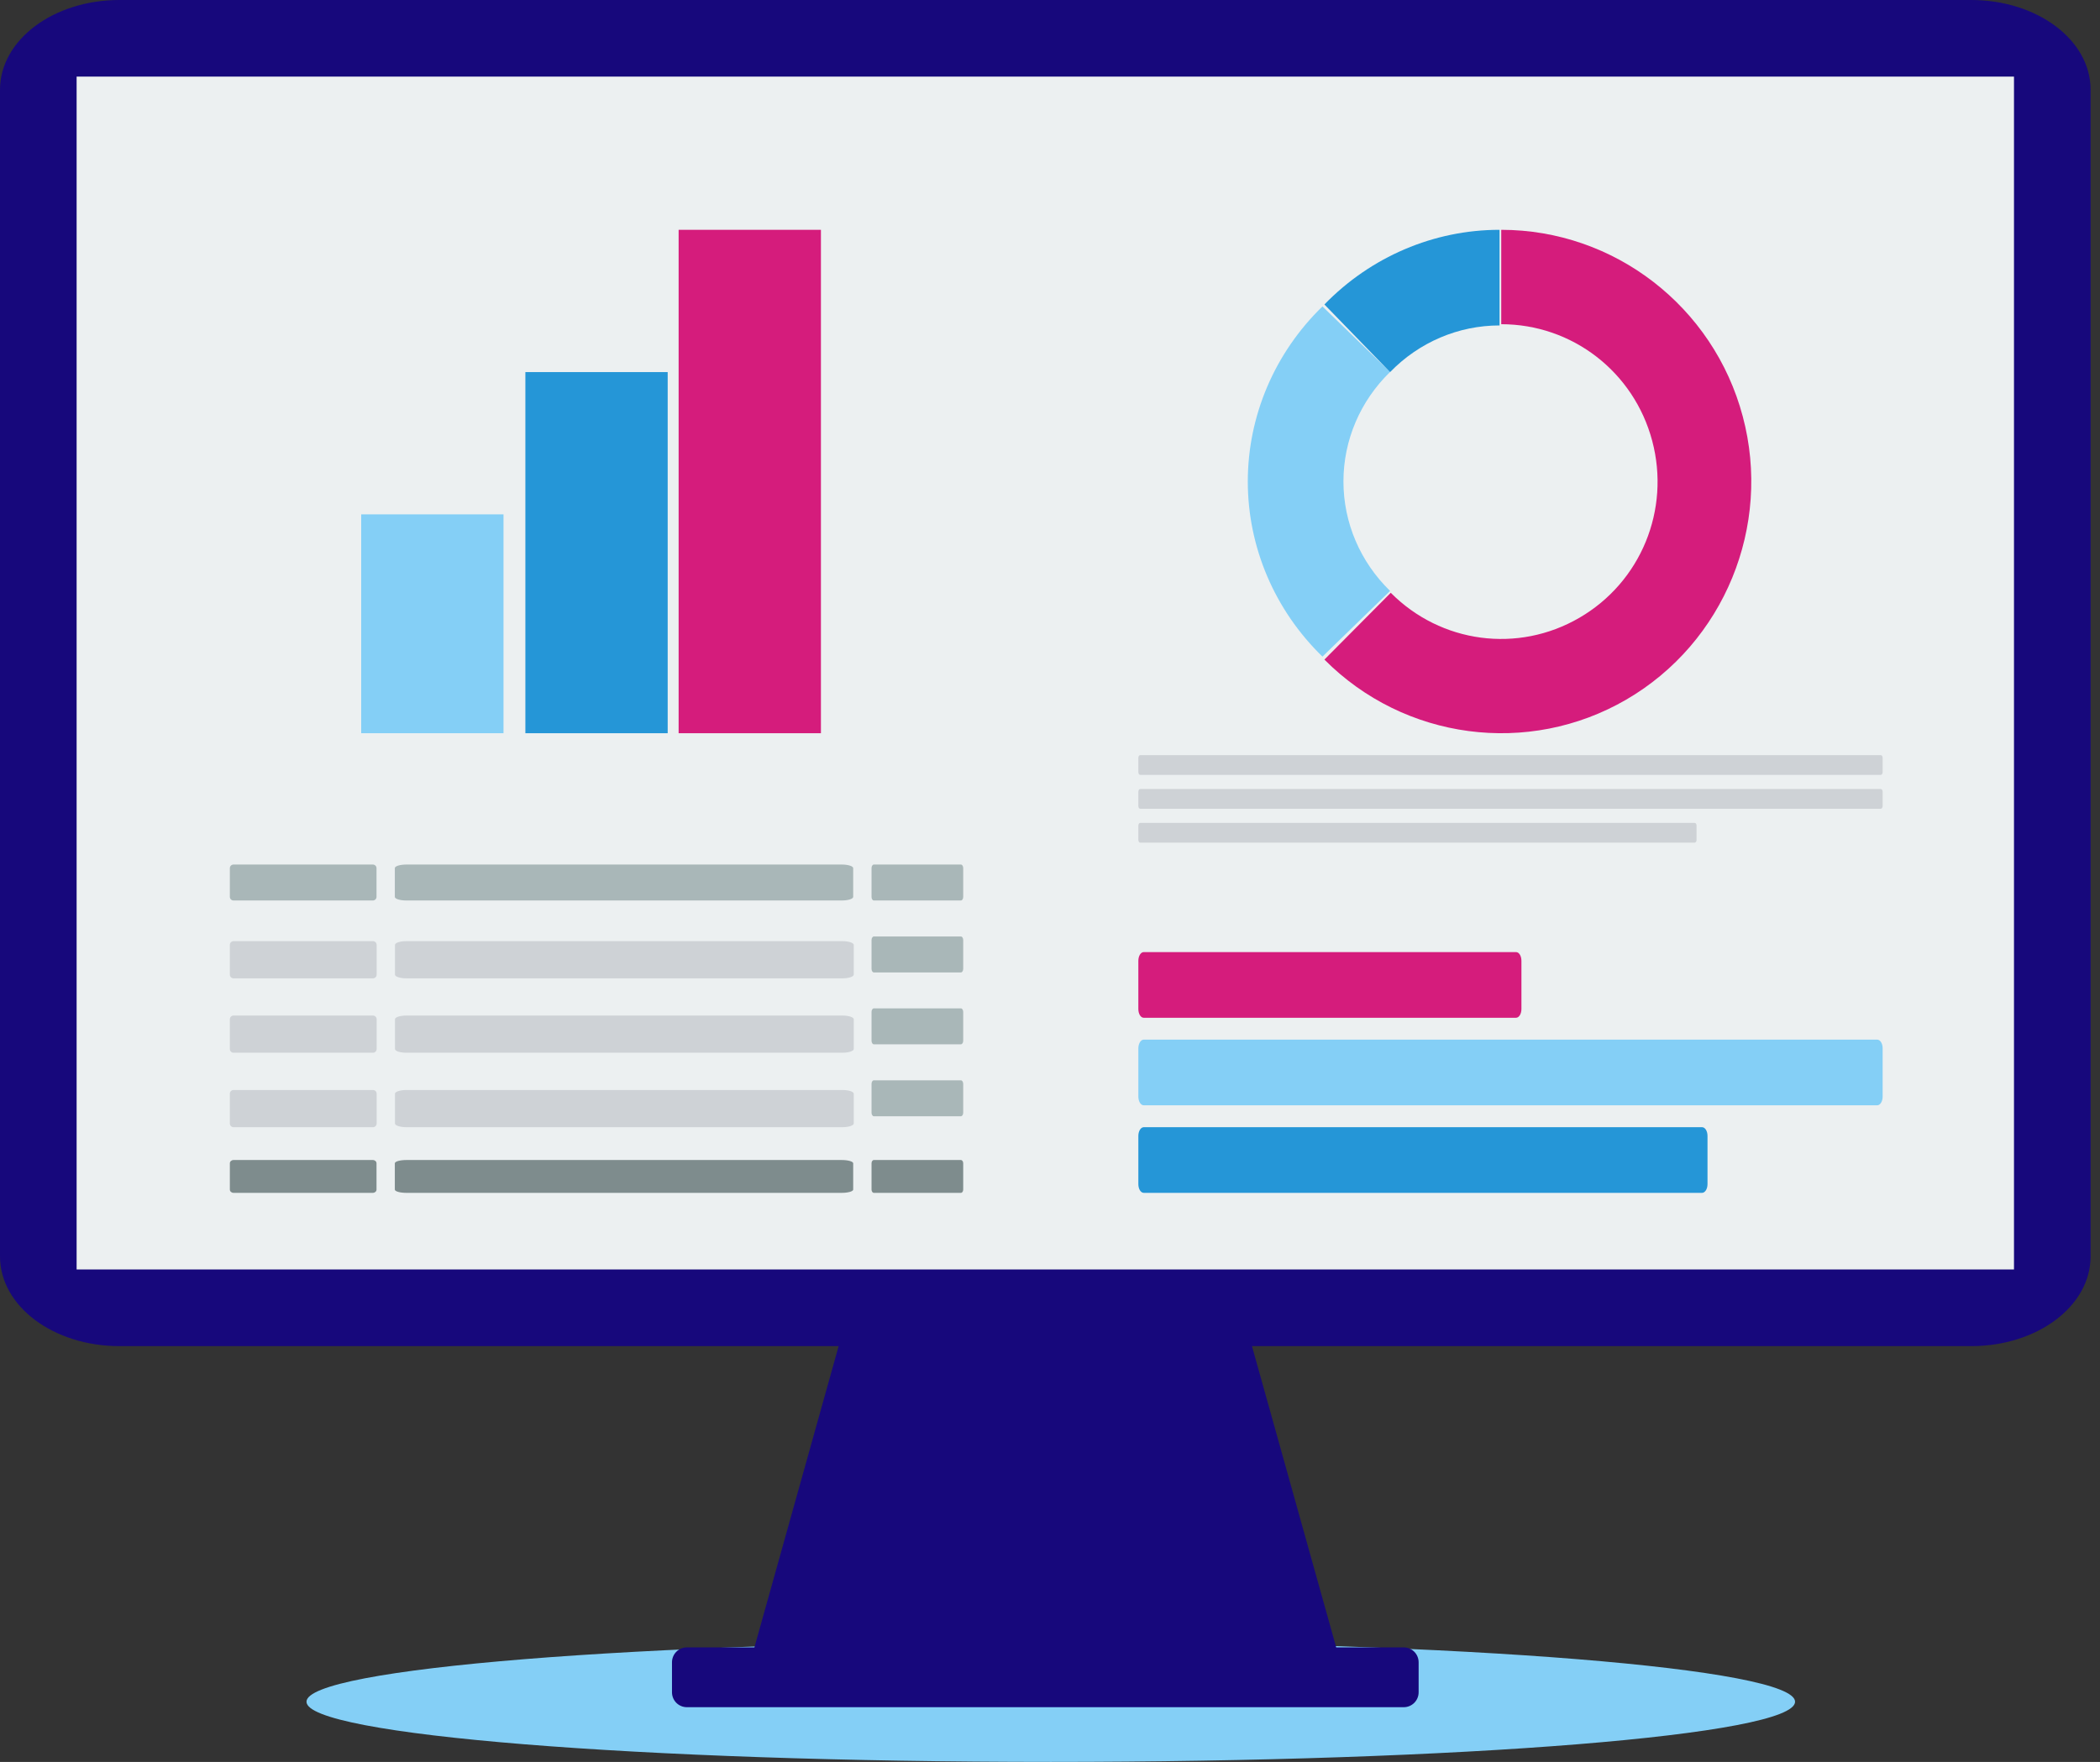 <?xml version="1.0" encoding="UTF-8"?>
<svg xmlns="http://www.w3.org/2000/svg" xmlns:xlink="http://www.w3.org/1999/xlink" width="143px" height="120px" viewBox="0 0 143 120" version="1.1">
  <rect x="0" y="0" width="143" height="120" fill="#333333" stroke="none"/>
  <title>Group</title>
  <g id="design" stroke="none" stroke-width="1" fill="none" fill-rule="evenodd">
    <g id="Scheers-200356-website-restyle-home" transform="translate(-180, -1929)" fill-rule="nonzero">
      <g id="Group-13" transform="translate(150, 1892)">
        <g id="Group" transform="translate(30, 37)">
          <path d="M71.553,111.801 C43.56,111.801 20.87,113.636 20.87,115.901 L20.87,115.901 C20.87,118.166 43.56,120 71.553,120 C99.545,120 122.236,118.166 122.236,115.901 C122.236,113.636 99.545,111.801 71.553,111.801 L71.553,111.801 Z" id="path5211" fill="#84CFF6"></path>
          <path d="M8.135,0 C3.63,0 0,2.725 0,6.112 L0,85.57 C0,88.957 3.63,91.682 8.135,91.682 L57.107,91.682 L51.372,112.199 L46.776,112.199 C46.211,112.199 45.759,112.652 45.759,113.217 L45.759,115.255 C45.759,115.82 46.211,116.273 46.776,116.273 L95.585,116.273 C96.149,116.273 96.602,115.82 96.602,115.255 L96.602,113.217 C96.602,112.652 96.149,112.199 95.585,112.199 L90.989,112.199 L85.253,91.682 L134.225,91.682 C138.73,91.682 142.36,88.957 142.36,85.57 L142.36,6.112 C142.36,2.725 138.73,0 134.225,0 L8.135,0 L8.135,0 Z" id="path4448" fill="#17087C"></path>
          <polygon id="path4918" fill="#ECF0F1" points="137.143 5.217 137.143 86.46 5.217 86.46 5.217 5.217"></polygon>
          <polygon id="path5298-2" fill="#84CFF6" points="24.596 35.031 34.286 35.031 34.286 49.938 24.596 49.938"></polygon>
          <polygon id="path5300-8" fill="#2596D7" points="35.776 25.342 45.466 25.342 45.466 49.938 35.776 49.938"></polygon>
          <polygon id="path5302-0" fill="#D51C7C" points="46.211 15.652 55.901 15.652 55.901 49.938 46.211 49.938"></polygon>
          <path d="M15.901,58.882 C15.764,58.882 15.652,58.991 15.652,59.126 L15.652,61.086 C15.652,61.22 15.764,61.33 15.901,61.33 L25.39,61.33 C25.527,61.33 25.639,61.22 25.639,61.086 L25.639,59.126 C25.639,58.991 25.527,58.882 25.39,58.882 L15.901,58.882 Z M27.667,58.882 C27.236,58.882 26.886,58.991 26.886,59.126 L26.886,61.086 C26.886,61.22 27.236,61.33 27.667,61.33 L57.318,61.33 C57.749,61.33 58.099,61.22 58.099,61.086 L58.099,59.126 C58.099,58.991 57.749,58.882 57.318,58.882 L27.667,58.882 Z M59.504,58.882 C59.418,58.882 59.347,58.991 59.347,59.126 L59.347,61.086 C59.347,61.22 59.418,61.33 59.504,61.33 L65.433,61.33 C65.519,61.33 65.59,61.22 65.59,61.086 L65.59,59.126 C65.59,58.991 65.519,58.882 65.433,58.882 L59.504,58.882 Z M59.504,63.782 C59.418,63.782 59.347,63.892 59.347,64.026 L59.347,65.986 C59.347,66.12 59.418,66.23 59.504,66.23 L65.433,66.23 C65.519,66.23 65.59,66.12 65.59,65.986 L65.59,64.026 C65.59,63.892 65.519,63.782 65.433,63.782 L59.504,63.782 Z M59.504,68.677 C59.418,68.677 59.347,68.787 59.347,68.921 L59.347,70.881 C59.347,71.015 59.418,71.125 59.504,71.125 L65.433,71.125 C65.519,71.125 65.59,71.015 65.59,70.881 L65.59,68.921 C65.59,68.787 65.519,68.677 65.433,68.677 L59.504,68.677 Z M59.504,73.577 C59.418,73.577 59.347,73.687 59.347,73.821 L59.347,75.781 C59.347,75.915 59.418,76.025 59.504,76.025 L65.433,76.025 C65.519,76.025 65.59,75.915 65.59,75.781 L65.59,73.821 C65.59,73.687 65.519,73.577 65.433,73.577 L59.504,73.577 Z" id="rect4997-8" fill="#A9B7B8"></path>
          <path d="M15.901,64.099 C15.764,64.099 15.652,64.213 15.652,64.352 L15.652,66.38 C15.652,66.519 15.764,66.633 15.901,66.633 L25.399,66.633 C25.536,66.633 25.648,66.519 25.648,66.38 L25.648,64.352 C25.648,64.213 25.536,64.099 25.399,64.099 L15.901,64.099 Z M27.678,64.099 C27.247,64.099 26.896,64.213 26.896,64.352 L26.896,66.38 C26.896,66.519 27.247,66.633 27.678,66.633 L57.355,66.633 C57.786,66.633 58.137,66.519 58.137,66.38 L58.137,64.352 C58.137,64.213 57.786,64.099 57.355,64.099 L27.678,64.099 Z M15.901,69.166 C15.764,69.166 15.652,69.279 15.652,69.418 L15.652,71.446 C15.652,71.586 15.764,71.699 15.901,71.699 L25.399,71.699 C25.536,71.699 25.648,71.586 25.648,71.446 L25.648,69.418 C25.648,69.279 25.536,69.166 25.399,69.166 L15.901,69.166 Z M27.678,69.166 C27.247,69.166 26.896,69.279 26.896,69.418 L26.896,71.446 C26.896,71.586 27.247,71.699 27.678,71.699 L57.355,71.699 C57.786,71.699 58.137,71.586 58.137,71.446 L58.137,69.418 C58.137,69.279 57.786,69.166 57.355,69.166 L27.678,69.166 Z M15.901,74.237 C15.764,74.237 15.652,74.35 15.652,74.489 L15.652,76.518 C15.652,76.657 15.764,76.77 15.901,76.77 L25.399,76.77 C25.536,76.77 25.648,76.657 25.648,76.518 L25.648,74.489 C25.648,74.35 25.536,74.237 25.399,74.237 L15.901,74.237 Z M27.678,74.237 C27.247,74.237 26.896,74.35 26.896,74.489 L26.896,76.518 C26.896,76.657 27.247,76.77 27.678,76.77 L57.355,76.77 C57.786,76.77 58.137,76.657 58.137,76.518 L58.137,74.489 C58.137,74.35 57.786,74.237 57.355,74.237 L27.678,74.237 Z" id="rect4999-5" fill="#CED2D6"></path>
          <path d="M15.901,79.006 C15.764,79.006 15.652,79.106 15.652,79.229 L15.652,81.02 C15.652,81.142 15.764,81.242 15.901,81.242 L25.39,81.242 C25.527,81.242 25.639,81.142 25.639,81.02 L25.639,79.229 C25.639,79.106 25.527,79.006 25.39,79.006 L15.901,79.006 Z M27.667,79.006 C27.236,79.006 26.886,79.106 26.886,79.229 L26.886,81.02 C26.886,81.142 27.236,81.242 27.667,81.242 L57.318,81.242 C57.749,81.242 58.099,81.142 58.099,81.02 L58.099,79.229 C58.099,79.106 57.749,79.006 57.318,79.006 L27.667,79.006 Z M59.504,79.006 C59.418,79.006 59.347,79.106 59.347,79.229 L59.347,81.02 C59.347,81.142 59.418,81.242 59.504,81.242 L65.433,81.242 C65.519,81.242 65.59,81.142 65.59,81.02 L65.59,79.229 C65.59,79.106 65.519,79.006 65.433,79.006 L59.504,79.006 Z" id="rect5005-3" fill="#7E8C8D"></path>
          <path d="M77.882,64.845 C77.681,64.845 77.516,65.108 77.516,65.44 L77.516,68.722 C77.516,69.053 77.676,69.317 77.882,69.317 L103.236,69.317 C103.437,69.317 103.602,69.053 103.602,68.722 L103.602,65.44 C103.602,65.108 103.442,64.845 103.236,64.845 L77.882,64.845 Z" id="rect6070" fill="#D51C7C"></path>
          <path d="M77.885,70.807 C77.683,70.807 77.516,71.071 77.516,71.403 L77.516,74.684 C77.516,75.016 77.678,75.28 77.885,75.28 L127.829,75.28 C128.032,75.28 128.199,75.016 128.199,74.684 L128.199,71.403 C128.199,71.071 128.037,70.807 127.829,70.807 L77.885,70.807 L77.885,70.807 Z" id="rect6072" fill="#84CFF6"></path>
          <path d="M77.888,76.77 C77.684,76.77 77.516,77.034 77.516,77.365 L77.516,80.647 C77.516,80.979 77.679,81.242 77.888,81.242 L115.901,81.242 C116.105,81.242 116.273,80.979 116.273,80.647 L116.273,77.365 C116.273,77.034 116.11,76.77 115.901,76.77 L77.888,76.77 Z" id="rect6075" fill="#2596D7"></path>
          <path d="M102.227,15.652 L102.227,22.081 C107.059,22.081 111.258,25.326 112.507,30.022 C113.757,34.724 111.733,39.645 107.549,42.075 C103.365,44.51 98.119,43.812 94.704,40.373 L90.186,44.922 C95.625,50.398 104.079,51.519 110.742,47.648 C117.405,43.776 120.668,35.84 118.674,28.362 C116.686,20.879 109.922,15.652 102.227,15.652 Z" id="path4913" fill="#D51C7C"></path>
          <path d="M90.053,20.87 C86.8,24.031 84.969,28.325 84.969,32.795 C84.969,37.265 86.8,41.559 90.053,44.72 L94.658,40.246 C92.621,38.267 91.482,35.591 91.482,32.79 C91.482,29.989 92.621,27.313 94.658,25.334 L90.053,20.87 Z" id="path4919" fill="#84CFF6"></path>
          <path d="M102.107,15.652 C97.639,15.652 93.347,17.483 90.186,20.737 L94.659,25.342 C96.637,23.305 99.312,22.165 102.112,22.165 L102.112,15.652 L102.107,15.652 Z" id="path4921" fill="#2596D7"></path>
          <path d="M77.642,51.429 C77.571,51.429 77.516,51.515 77.516,51.621 L77.516,52.583 C77.516,52.688 77.571,52.775 77.642,52.775 L128.072,52.775 C128.143,52.775 128.199,52.688 128.199,52.583 L128.199,51.621 C128.199,51.515 128.143,51.429 128.072,51.429 L77.642,51.429 Z M77.642,53.737 C77.571,53.737 77.516,53.823 77.516,53.929 L77.516,54.891 C77.516,54.997 77.571,55.083 77.642,55.083 L128.072,55.083 C128.143,55.083 128.199,54.997 128.199,54.891 L128.199,53.929 C128.199,53.823 128.143,53.737 128.072,53.737 L77.642,53.737 Z M77.642,56.045 C77.571,56.045 77.516,56.131 77.516,56.237 L77.516,57.199 C77.516,57.305 77.571,57.391 77.642,57.391 L115.401,57.391 C115.472,57.391 115.528,57.305 115.528,57.199 L115.528,56.237 C115.528,56.131 115.472,56.045 115.401,56.045 L77.642,56.045 Z" id="path4753" fill="#CED2D6"></path>
        </g>
      </g>
    </g>
  </g>
</svg>
